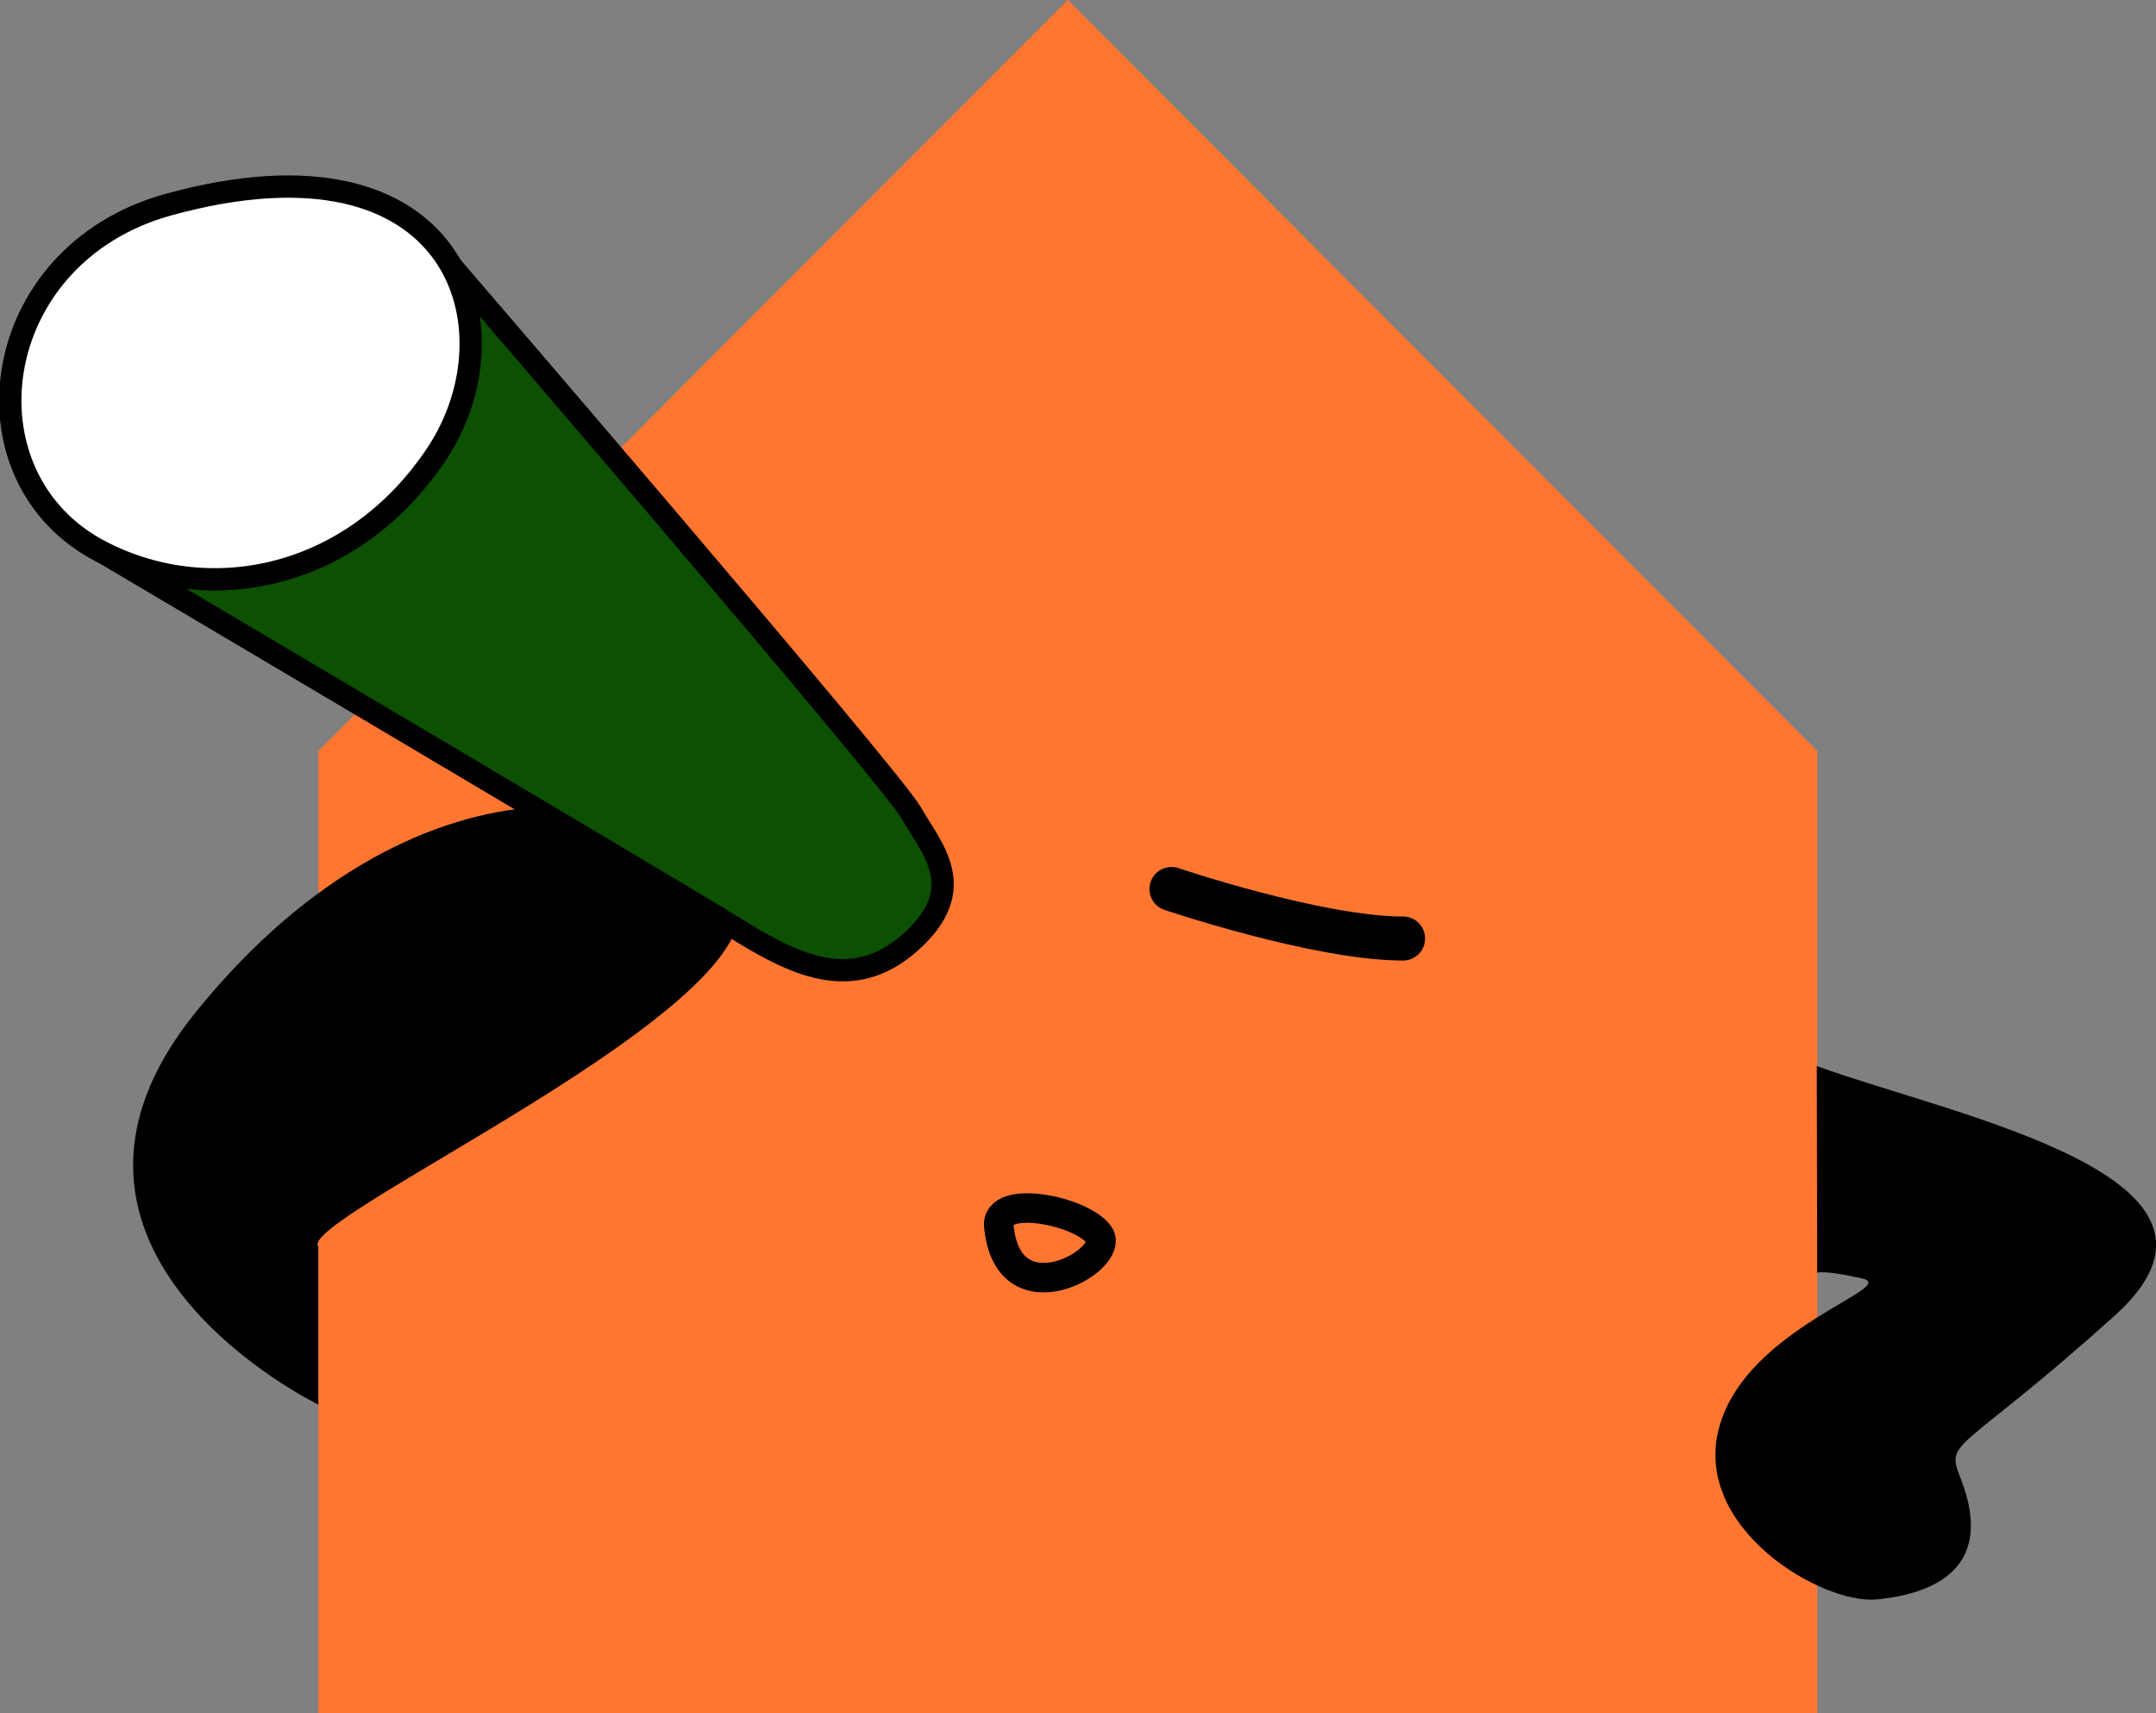 <svg xmlns="http://www.w3.org/2000/svg" width="146" height="116" viewBox="0 0 146 116" fill="none">
    <rect x="0" y="0" width="146" height="116" fill="#808080" stroke="none"/>
    <g clip-path="url(#clip0_7595_14939)">
        <path d="M123.057 116H21.555V50.847L72.31 0L123.057 50.847V116Z" fill="#FF7631"/>
        <path d="M21.555 95.1C21.555 95.1 0.121 84.706 13.295 68.478C28.767 49.417 46.946 53.216 49.894 60.796C52.712 68.023 19.923 82.551 21.555 84.427V95.091V95.1Z" fill="black"/>
        <path d="M30.037 17.408C30.037 17.408 60.305 52.576 61.696 55.019C63.087 57.462 65.71 60.137 61.696 63.759C57.682 67.382 53.658 65.246 49.654 62.756C45.64 60.267 6.898 37.36 6.898 37.36" fill="#0C5002"/>
        <path d="M30.037 17.408C30.037 17.408 60.305 52.576 61.696 55.019C63.087 57.462 65.71 60.137 61.696 63.759C57.682 67.382 53.658 65.246 49.654 62.756C45.64 60.267 6.898 37.36 6.898 37.36" stroke="black" stroke-width="1.51" stroke-miterlimit="10"/>
        <path d="M11.422 13.85C-0.936 17.25 -2.845 32.381 6.889 37.37C14.389 41.215 23.993 39.116 29.573 30.728C35.154 22.34 31.14 8.435 11.422 13.85Z" fill="white" stroke="black" stroke-width="1.51" stroke-miterlimit="10"/>
        <path d="M79.328 60.192C79.328 60.192 89.257 63.545 95.014 63.545" stroke="black" stroke-width="2.98" stroke-miterlimit="10" stroke-linecap="round"/>
        <path d="M123.038 72.184C132.438 75.593 153.64 79.708 143.173 89.109C132.707 98.509 131.706 97.441 132.744 100.032C134.839 105.281 132.197 107.779 127.117 108.29C123.418 108.671 114.583 103.488 116.41 96.67C118.236 89.852 128.73 87.158 126.107 86.563C123.483 85.969 123.057 86.173 123.057 86.173L123.029 72.175L123.038 72.184Z" fill="black"/>
        <path d="M67.638 83.015C67.425 80.795 73.312 81.966 74.443 83.628C75.574 85.291 68.25 89.49 67.638 83.015Z" stroke="black" stroke-width="2" stroke-miterlimit="10"/>
    </g>
    <defs>
        <clipPath id="clip0_7595_14939">
            <rect width="146" height="116" fill="white"/>
        </clipPath>
    </defs>
</svg>